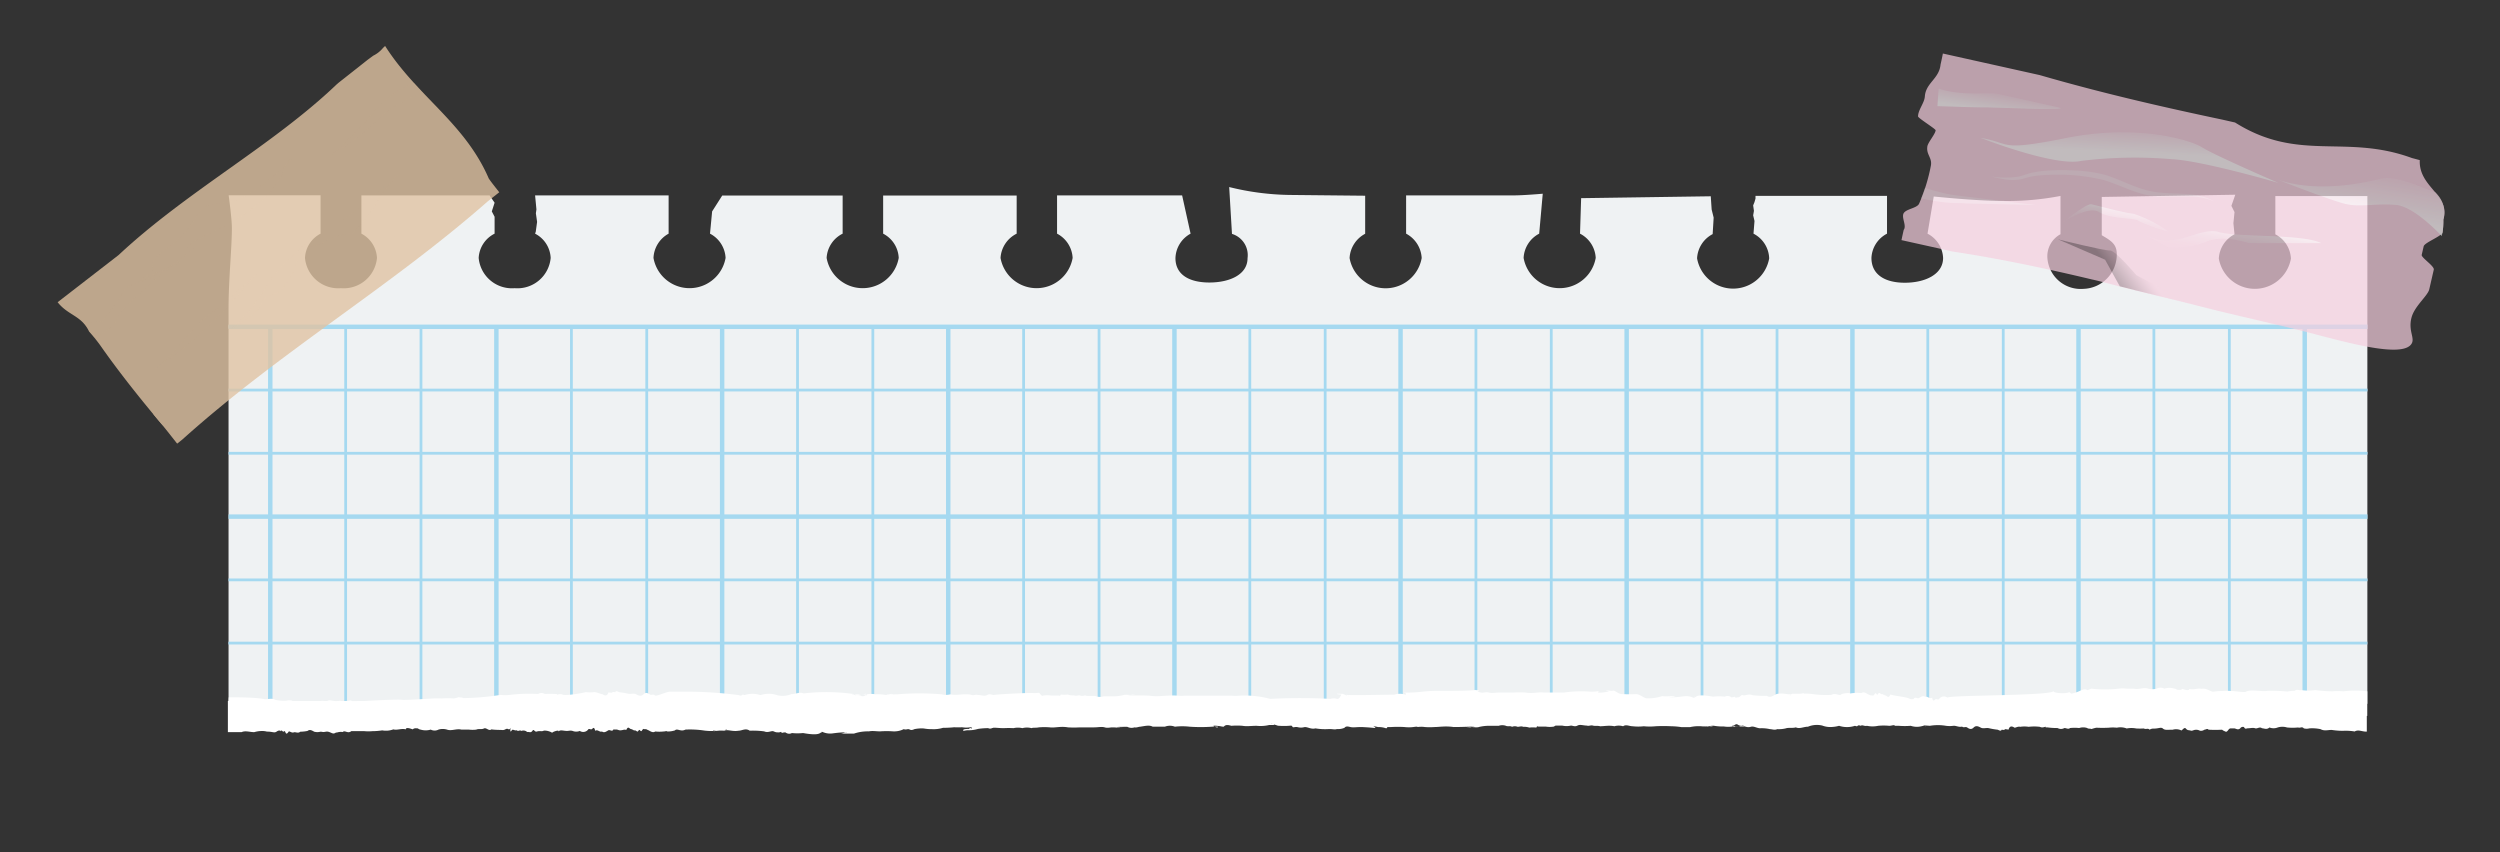 <?xml version="1.0" encoding="UTF-8"?> <svg xmlns="http://www.w3.org/2000/svg" xmlns:xlink="http://www.w3.org/1999/xlink" viewBox="0 0 224.68 76.6"><rect x="0" y="0" width="224.68" height="76.6" fill="#333333" stroke="none"/> <defs> <style>.cls-1{isolation:isolate;}.cls-2{fill:#eff2f3;}.cls-3{fill:#a5d9f0;}.cls-13,.cls-4{fill:#fff;}.cls-5{opacity:0.7;}.cls-6{fill:#f5cede;}.cls-10,.cls-11,.cls-17,.cls-7,.cls-8,.cls-9{mix-blend-mode:multiply;}.cls-10,.cls-11,.cls-15,.cls-7,.cls-8,.cls-9{opacity:0.8;}.cls-7{fill:url(#linear-gradient);}.cls-8{fill:url(#linear-gradient-2);}.cls-9{fill:url(#linear-gradient-3);}.cls-10{fill:url(#linear-gradient-4);}.cls-11{fill:url(#linear-gradient-5);}.cls-12,.cls-13,.cls-14,.cls-18{mix-blend-mode:screen;}.cls-12,.cls-13,.cls-14,.cls-17,.cls-18{opacity:0.3;}.cls-14{fill:url(#linear-gradient-6);}.cls-16,.cls-17,.cls-18{fill:#e0c3a2;}</style> <linearGradient id="linear-gradient" x1="-35.04" y1="-16.4" x2="-38.57" y2="-15.77" gradientTransform="matrix(0.24, -1.09, 1.11, 0.25, 218.22, -22.98)" gradientUnits="userSpaceOnUse"> <stop offset="0" stop-color="#f5cede"></stop> <stop offset="0.65" stop-color="#fff"></stop> </linearGradient> <linearGradient id="linear-gradient-2" x1="-34.75" y1="-26.95" x2="-37.4" y2="-26.76" xlink:href="#linear-gradient"></linearGradient> <linearGradient id="linear-gradient-3" x1="-41.08" y1="-6.6" x2="-44.64" y2="-6.35" gradientTransform="matrix(0.24, -1.09, 1.11, 0.25, 218.22, -22.98)" gradientUnits="userSpaceOnUse"> <stop offset="0" stop-color="#fff"></stop> <stop offset="0.19" stop-color="#fbe9f0"></stop> <stop offset="0.4" stop-color="#f7dae6"></stop> <stop offset="0.65" stop-color="#f6d1e0"></stop> <stop offset="1" stop-color="#f5cede"></stop> </linearGradient> <linearGradient id="linear-gradient-4" x1="-41.69" y1="-15.93" x2="-44.52" y2="-15.73" xlink:href="#linear-gradient-3"></linearGradient> <linearGradient id="linear-gradient-5" x1="-34.32" y1="2.2" x2="-40.46" y2="2.63" xlink:href="#linear-gradient"></linearGradient> <linearGradient id="linear-gradient-6" x1="-45.15" y1="-12.9" x2="-48.42" y2="-15.82" gradientTransform="matrix(0.24, -1.09, 1.11, 0.25, 218.22, -22.98)" gradientUnits="userSpaceOnUse"> <stop offset="0.22" stop-color="#f5cede"></stop> <stop offset="0.27" stop-color="#eac5d4"></stop> <stop offset="0.34" stop-color="#ccacb9"></stop> <stop offset="0.44" stop-color="#9c838e"></stop> <stop offset="0.56" stop-color="#5a4b51"></stop> <stop offset="0.7" stop-color="#060505"></stop> <stop offset="0.71"></stop> </linearGradient> </defs> <g class="cls-1"> <g id="Layer_1" data-name="Layer 1"> <path class="cls-2" d="M212.76,63.25l0-45.63h-8.27v3.44a2.59,2.59,0,0,1,1.4,2.18,3.29,3.29,0,0,1-6.48,0,2.59,2.59,0,0,1,1.41-2.18v0l-.1-1,.1-1-.28-.56.35-1-12,.2v3.44c.83.49,1.35.79,1.35,1.7a3.09,3.09,0,0,1-3,3.12A3,3,0,0,1,184,23.15a2.25,2.25,0,0,1,1.18-2.1V17.61a24.91,24.91,0,0,1-5.16.45c-2.44,0-6.23-.4-6.23-.4L173.23,21a2.58,2.58,0,0,1,1.4,2.18c0,1.5-1.65,2.23-3.44,2.23s-3-.73-3-2.23a2.58,2.58,0,0,1,1.4-2.18V17.6H157.77l0,.25-.09.31-.12.3.07.49-.07.4.12.51L157.59,21A2.59,2.59,0,0,1,159,23.22a3.29,3.29,0,0,1-6.48,0,2.6,2.6,0,0,1,1.4-2.18v0l.09-1.48-.18-.73-.08-1.19-11.65.17L142,21a2.59,2.59,0,0,1,1.41,2.18,3.29,3.29,0,0,1-6.48,0,2.6,2.6,0,0,1,1.4-2.18l.32-3.59s-1.7.15-2.58.15h-9.7V21a2.63,2.63,0,0,1,1.4,2.19,3.29,3.29,0,0,1-6.48,0,2.62,2.62,0,0,1,1.4-2.18V17.59l-6.79-.07a23.76,23.76,0,0,1-5.43-.71l.25,4.21a2,2,0,0,1,1.4,2.18c0,1.5-1.64,2.19-3.43,2.19s-3.05-.69-3.05-2.19A2.59,2.59,0,0,1,107,21l-.76-3.44H95V21a2.6,2.6,0,0,1,1.4,2.18,3.29,3.29,0,0,1-6.48,0A2.61,2.61,0,0,1,91.37,21V17.57h-12V21a2.58,2.58,0,0,1,1.4,2.18,3.29,3.29,0,0,1-6.48,0A2.59,2.59,0,0,1,75.73,21V17.57H64.91L64,19l-.19,2a2.6,2.6,0,0,1,1.4,2.18,3.29,3.29,0,0,1-6.48,0A2.61,2.61,0,0,1,60.09,21V17.56h-12l.12,1.26-.05.35.11.77-.12.88-.06.18a2.58,2.58,0,0,1,1.4,2.18,3,3,0,0,1-3.24,2.72,3,3,0,0,1-3.23-2.72A2.58,2.58,0,0,1,44.45,21V19.48L44.2,19l.25-.78L44,17.56H32.48V21a2.6,2.6,0,0,1,1.4,2.18,3,3,0,0,1-3.24,2.72,3,3,0,0,1-3.23-2.72A2.58,2.58,0,0,1,28.81,21V17.55H20.55s.29,2.1.29,2.95c0,1.74-.29,4.51-.3,7.17,0,13.43,0,35.51,0,35.51Z"></path> <rect class="cls-3" x="125.74" y="29.37" width="0.25" height="33.85"></rect> <rect class="cls-3" x="118.97" y="29.37" width="0.25" height="33.84"></rect> <rect class="cls-3" x="112.2" y="29.37" width="0.25" height="33.84"></rect> <rect class="cls-3" x="105.35" y="29.36" width="0.4" height="33.85"></rect> <rect class="cls-3" x="98.65" y="29.36" width="0.25" height="33.84"></rect> <rect class="cls-3" x="91.87" y="29.36" width="0.25" height="33.84"></rect> <rect class="cls-3" x="85.02" y="29.36" width="0.4" height="33.85"></rect> <rect class="cls-3" x="78.32" y="29.36" width="0.25" height="33.85"></rect> <rect class="cls-3" x="71.55" y="29.35" width="0.25" height="33.84"></rect> <rect class="cls-3" x="64.7" y="29.35" width="0.4" height="33.84"></rect> <rect class="cls-3" x="58" y="29.35" width="0.25" height="33.84"></rect> <rect class="cls-3" x="51.23" y="29.35" width="0.25" height="33.85"></rect> <rect class="cls-3" x="44.41" y="29.34" width="0.4" height="33.84"></rect> <rect class="cls-3" x="37.71" y="29.34" width="0.25" height="33.84"></rect> <rect class="cls-3" x="30.94" y="29.34" width="0.25" height="33.85"></rect> <rect class="cls-3" x="24.09" y="29.34" width="0.4" height="33.84"></rect> <rect class="cls-3" x="206.93" y="29.4" width="0.4" height="33.85"></rect> <rect class="cls-3" x="200.23" y="29.4" width="0.25" height="33.84"></rect> <rect class="cls-3" x="193.45" y="29.39" width="0.25" height="33.84"></rect> <rect class="cls-3" x="186.6" y="29.39" width="0.4" height="33.84"></rect> <rect class="cls-3" x="179.91" y="29.39" width="0.25" height="33.85"></rect> <rect class="cls-3" x="173.13" y="29.39" width="0.25" height="33.84"></rect> <rect class="cls-3" x="166.28" y="29.39" width="0.4" height="33.84"></rect> <rect class="cls-3" x="159.58" y="29.38" width="0.25" height="33.85"></rect> <rect class="cls-3" x="152.84" y="29.38" width="0.25" height="33.85"></rect> <rect class="cls-3" x="145.99" y="29.38" width="0.4" height="33.84"></rect> <rect class="cls-3" x="139.29" y="29.38" width="0.25" height="33.84"></rect> <rect class="cls-3" x="132.52" y="29.37" width="0.25" height="33.85"></rect> <rect class="cls-3" x="125.67" y="29.37" width="0.4" height="33.85"></rect> <rect class="cls-3" x="20.54" y="29.22" width="40.32" height="0.25"></rect> <rect class="cls-3" x="20.54" y="34.93" width="192.23" height="0.25"></rect> <rect class="cls-3" x="20.54" y="40.61" width="192.23" height="0.25"></rect> <rect class="cls-3" x="20.54" y="46.23" width="192.23" height="0.4"></rect> <rect class="cls-3" x="20.54" y="51.99" width="192.23" height="0.25"></rect> <rect class="cls-3" x="20.53" y="57.67" width="192.23" height="0.25"></rect> <rect class="cls-3" x="20.54" y="29.17" width="192.23" height="0.4"></rect> <path class="cls-4" d="M212.76,65.74c-.4.07-.78-.22-1.14,0a4.87,4.87,0,0,0-1.07-.06,6.77,6.77,0,0,1-1-.08c-.33,0-.66.12-1-.07a3.67,3.67,0,0,0-1-.07,1,1,0,0,1-.5,0c-.17-.2-.34,0-.51-.08a5.23,5.23,0,0,1-1,0,1.41,1.41,0,0,0-.84,0,1,1,0,0,1-.74,0c-.24.22-.46.08-.67.07-.22-.17-.42.07-.62,0s-.4,0-.6,0-.28.13-.4-.11a.29.29,0,0,0-.34.12c-.21.19-.39,0-.55,0s-.17,0-.25,0-.16,0-.25.12-.17.22-.27.17-.19-.07-.31-.17a11.55,11.55,0,0,1-1.21,0c-.12-.14-.25,0-.38,0a.5.5,0,0,1-.4.09.69.69,0,0,0-.41-.08c-.14,0-.28.12-.42.07s-.28,0-.42-.17-.28.08-.41.16a1.08,1.08,0,0,0-.78-.07c-.49,0-.69.06-.88-.1s-.36,0-.81,0c-.11,0-.24,0-.39.1-.15-.17-.32,0-.52-.11a5.89,5.89,0,0,1-.68,0,2.26,2.26,0,0,0-.86,0,1.51,1.51,0,0,0-.88-.07,3.46,3.46,0,0,0-.73,0,10.7,10.7,0,0,1-1.12,0,3.75,3.75,0,0,0-.43.12c-.14-.06-.27,0-.39-.09a1.11,1.11,0,0,0-.72,0,3.78,3.78,0,0,0-.82,0c-.16.14-.33,0-.51,0a.61.61,0,0,1-.61,0,6.29,6.29,0,0,1-.93-.06c-.15,0-.17,0-.15,0,.05-.19.27-.07,0-.05-.11,0-.27.12-.52,0a4.24,4.24,0,0,0-1,0,2.48,2.48,0,0,0-.76,0c-.21-.05-.38.08-.51.08-.28-.19-.43-.11-.51.09s-.06,0-.2.08c-.06-.16-.18.12-.43,0-.12.22-.27,0-.46,0a6.19,6.19,0,0,1-.68-.12c-.27-.07-.52.07-.76-.06s-.44-.2-.64,0-.39.12-.56,0-.33.05-.47-.09c-.3.08-.55-.1-.79-.07a2.44,2.44,0,0,1-.66,0,4.32,4.32,0,0,0-1.45,0c-.88-.06-.59-.06-.44,0s.11.08,0,0-.54.24-1.28,0a6.71,6.71,0,0,1-1.07,0c-.18,0-.23,0-.23,0s.2,0-.11,0c-.11-.12-.27,0-.52,0a5.44,5.44,0,0,0-1,0,2.37,2.37,0,0,1-1,0c-.25.06-.43-.12-.55,0-.25-.09-.27,0-.29,0s0,.09-.24,0a2.31,2.31,0,0,1-1.43,0,3.12,3.12,0,0,1-.78.11,2,2,0,0,1-.72-.13,2.08,2.08,0,0,0-1.29.1c-.39,0-.76.22-1.09.06-.33.09-.63,0-.91.09a2.66,2.66,0,0,1-.77.07c-.24.11-.45,0-.65,0a3.28,3.28,0,0,0-.88-.08c-.29,0-.58-.22-.85-.13a.72.72,0,0,1-.41,0c-.14,0-.27-.17-.39-.12s-.25,0-.37-.08-.24,0-.35.1c-.22-.11-.09.24.15.07.25,0,.61,0,.85,0s.36,0,.12,0-.32-.15-.65,0a3.19,3.19,0,0,0-.58,0,2.48,2.48,0,0,1-.78,0,4.62,4.62,0,0,1-.93-.07,3.38,3.38,0,0,0-.51.06c-.21,0-.21-.08-.11,0s.27,0,.41,0,.22.08.14,0c-.09.08-.36,0-.93,0a3.5,3.5,0,0,0-1.12.07c-.23,0-.48,0-.76,0a6.43,6.43,0,0,0-.92-.08,13.36,13.36,0,0,0-1.41,0,5.36,5.36,0,0,1-1.06,0,4.33,4.33,0,0,1-1,0c-.31,0-.59-.19-.86,0a1.37,1.37,0,0,0-.78,0c-.48-.1-.91,0-1.29,0-.23-.07-.44,0-.64-.06s-.37.07-.54,0c-.33,0-.61-.13-.85,0s-.42,0-.59,0a1.71,1.71,0,0,1-.78,0c-.44,0-.44,0-.52,0s-.09,0-.23.09a2.29,2.29,0,0,1-.73,0l-.68,0c-.12-.09-.15.09-.17.09a2.66,2.66,0,0,0-.63,0,1.51,1.51,0,0,0-.55-.07c-.17-.08-.33,0-.5,0a.66.66,0,0,0-.5,0c-.17-.11-.35,0-.55-.09a1,1,0,0,0-.65,0c-.23,0-.5,0-.79,0a3.82,3.82,0,0,0-1,.11s0,.06-.78,0c-.74.18,0,0,.37,0,.19,0,.28.07.05,0s-.79,0-1.9,0c-.74-.11-1.29,0-1.7,0a6,6,0,0,1-.89,0,2.09,2.09,0,0,0-.63,0c-.16-.1-.42.09-1.21,0a9.75,9.75,0,0,0-1.16,0c-.22,0-.3,0-.36,0-.11.25-.11,0-.85,0-.74-.15-.44-.16-.29,0s.14.06-1.19,0c-.44,0-.76.06-1,0s-.4-.09-.53.07a1.46,1.46,0,0,1-.68.11c-.16.07-.37,0-.68,0a5.21,5.21,0,0,1-1.25-.06c-.4.11-.73-.16-1-.11a1.14,1.14,0,0,1-.6,0c-.29-.06-.4.1-.48-.06s-.15,0-1.18-.06c-.26,0-.43-.19-.53-.14s-.13-.19-.13,0c0-.11.18,0,.29.07.11-.15.17,0,0,0s-.28,0-.54,0a3.31,3.31,0,0,1-1.11.07c-.48,0-.9.07-1.27,0a5.87,5.87,0,0,0-1,0c-.27-.07-.5-.14-.69.08-.18,0-.33-.06-.45-.06-.49-.07-.49,0-.49,0s.45.24.41.06c0,0-.16,0-.53,0a14.46,14.46,0,0,1-2,0,5.79,5.79,0,0,0-1.33,0,1.22,1.22,0,0,0-.9,0c-.49,0-.79,0-1.09,0-.3-.16-.61-.08-1.12,0-.15,0-.32.1-.52.06a.84.84,0,0,1-.65-.05c-1.48,0-.82.06-.48.05.16-.09.24-.06-.06,0s-.41,0-.8,0c-.2,0-.43.08-.69,0s-.58,0-.93,0l-1.29,0a9.36,9.36,0,0,1-1.08,0c-.66-.12-1.19.06-1.62,0a5.79,5.79,0,0,0-1,0c-.27.06-.48,0-.65.07a1.66,1.66,0,0,0-.83,0,1.73,1.73,0,0,0-.79,0,8.36,8.36,0,0,0-.87,0c-.56,0-1-.09-1,0,0-.07-.17.12-.41,0a6.46,6.46,0,0,0-.92.07,2.88,2.88,0,0,1-.91.12c-.25,0-.42.11-.42,0s.3-.12.53-.12c.11-.17.21,0,.25-.05s0-.08-.12-.1a2.38,2.38,0,0,1-.76,0,6.29,6.29,0,0,1-.71,0,9.05,9.05,0,0,1-1,.05,2.89,2.89,0,0,1-1,.12,3.73,3.73,0,0,1-.72-.06,3.15,3.15,0,0,0-.85.06c-.36.17-.39,0-.55,0s-.2.07-.41,0a1.93,1.93,0,0,1-.94.2,8.17,8.17,0,0,0-1.19,0c-.36,0-.67-.07-1,0a3.86,3.86,0,0,0-1.34.2c-.37,0-.66,0-1,0s0,0,.22-.11c.12.08.17,0,0,0s-.47,0-1.13.09-1-.22-1-.12,0,.08,0,.09.08-.14-.13,0-.65.16-1.54,0a4.63,4.63,0,0,1-1,0,.52.52,0,0,1-.58-.06c-.27,0-.33.1-.36,0s-.06,0-.25,0-.24,0-.45-.09-.48.16-.85,0a7.57,7.57,0,0,0-1.3-.06c-.37-.26-.69,0-1,0-.56.1-1-.14-1.28,0a8.67,8.67,0,0,0-.89,0c-.22-.07-.11.12.11,0a2.57,2.57,0,0,1,.78-.1c.22.06.33-.13.11,0a5.79,5.79,0,0,1-1.89.09,8.59,8.59,0,0,0-1.72-.09c-.43.23-.73-.15-.94.07a2.11,2.11,0,0,1-.69.1c-.08-.07-.18,0-.34,0a3.35,3.35,0,0,1-.74,0c-.26.17-.49-.08-.69-.14a.32.32,0,0,0-.27-.06c-.09-.07-.17,0-.24.12s-.14,0-.2-.05-.12.09-.17.13-.18-.1-.25-.1a.19.19,0,0,1-.22-.11c0,.09,0-.08,0,.09,0,0,0-.07-.15-.1s-.24-.31-.42.09c-.19-.11-.42.1-.69,0s-.28,0-.44-.07c-.15.28-.32,0-.49.1s-.36.25-.56.1c-.19.1-.4-.22-.61-.06-.1-.45-.21-.19-.32-.14s-.23-.12-.34.06a.56.56,0,0,1-.72.09.88.88,0,0,1-.65,0c-.19-.06-.35,0-.5,0-.36,0-.59-.14-.78.06.15-.23-.69.08-.53.12a1.36,1.36,0,0,0-.77-.21c-.17.11-.38,0-.62.08s-.26-.28-.41-.06-.3.07-.47.11a.5.5,0,0,0-.53-.1c-.15-.12-.28.09-.4-.06-.22.06-.36-.13-.45,0s-.15.2-.13-.1,0,.11-.19,0-.28.1-.52.08-.59,0-1-.06c-.22.19-.45-.19-.67-.08s-.45,0-.68.1a2.59,2.59,0,0,1-.68,0l-.67,0c-.44-.11-.88.15-1.29,0a1.32,1.32,0,0,0-.76,0,.75.75,0,0,1-.7,0,1.57,1.57,0,0,1-.91,0c-.14,0-.26-.16-.38-.11a.37.37,0,0,0-.33.09c-.39-.15-.62-.16-.62,0-.39-.11-.77.1-1.12,0a1.87,1.87,0,0,1-1,.09,5.45,5.45,0,0,1-.87.07,3.79,3.79,0,0,1-.74,0c-.46,0-.85,0-1.17,0-.32.26-.57-.12-.77.08a1.08,1.08,0,0,0-.56.06c0-.09-.09.06-.26.07s-.41-.22-.7-.16-.31,0-.48,0a1.09,1.09,0,0,1-.56,0c-.19-.1-.39-.24-.6-.07a3.5,3.5,0,0,1-.65.07c-.22.18-.42,0-.59.06s-.31-.08-.44-.09c-.12.18-.23.3-.31.08s-.16,0-.22-.06c-.26-.26-.22.1-.22,0s-.13-.15-.35,0-.33,0-.87,0a1.75,1.75,0,0,0-.56-.05,2.35,2.35,0,0,0-.58.1c-.4,0-.79-.16-1.14,0l-1.23,0V63l192.23.07v2.67Z"></path> <path class="cls-4" d="M20.56,62.67c1,0,2.36,0,3.19.16.33.05.66-.13,1,.07a3.67,3.67,0,0,0,1,.07,1,1,0,0,1,.5,0c.17.2.34-.05.51.09a4.49,4.49,0,0,1,1,0,1.49,1.49,0,0,0,.84,0,1,1,0,0,1,.74,0c.24-.22.46-.07.67-.07.22.18.42-.06.62,0s.39,0,.58,0,.36-.13.47.1c.59-.09,4.2-.26,4.4-.2s2.61-.11,2.88-.12.5,0,.73,0a8.56,8.56,0,0,1,1.11,0,2.83,2.83,0,0,0,.44-.12c.13.06.26,0,.39.09A23.6,23.6,0,0,0,45,62.45a3.28,3.28,0,0,0,.83,0,14.18,14.18,0,0,1,2.53-.08.58.58,0,0,1,.61,0,9.26,9.26,0,0,1,.93,0c.15,0,.17,0,.15.06,0,.19-.27.07,0,0,.11,0,.27-.11.52,0s1.64-.11,2.08-.23a2.84,2.84,0,0,0,.76,0c.21,0,.6.19.74.19.27.19.42.11.5-.08s.07,0,.2-.09c.06.16.19-.12.43,0,.12-.22.27,0,.46,0a6.75,6.75,0,0,1,.69.12c.27.07.52-.07.75.06s.45.2.65,0,.38-.12.55,0,.33-.05.47.09,1-.33,1.41-.33h1.3a37.24,37.24,0,0,1,4.83.31c.24.1.27,0,.29,0s0-.09.23,0a2.27,2.27,0,0,1,1.43,0,2.74,2.74,0,0,1,.78-.12,2.2,2.2,0,0,1,.73.13,2.05,2.05,0,0,0,1.28-.1c.4,0,.76-.22,1.09-.06a17.57,17.57,0,0,1,4.48.05c.13,0,.26.17.39.12a.56.56,0,0,1,.37.08c.12,0,.23,0,.34-.1.23.11.1-.24-.15-.07a7.86,7.86,0,0,1-.84,0c-.24-.07-.36,0-.13,0a.62.62,0,0,0,.65,0,3.14,3.14,0,0,0,.58,0,2.24,2.24,0,0,1,.78,0,4.17,4.17,0,0,1,.94.06,2.41,2.41,0,0,0,.5-.06c.22,0,.21.08.12,0s-.28,0-.41,0-.23-.08-.14,0,.35,0,.93,0a23.78,23.78,0,0,1,4,0,1.43,1.43,0,0,0,.77,0c.48.1.91,0,1.29,0s.44,0,.64.06.38-.07.54,0c.34,0,.61.14.85,0s.43,0,.59,0c.34-.07,3.36-.22,3.59-.17.44,0,.44-.05.51,0s.21.33.35.22a2.65,2.65,0,0,1,.73,0l.69,0c.11.09.14-.09.16-.09a2.92,2.92,0,0,0,.63,0,1.21,1.21,0,0,0,.55.07c.17.08.34,0,.5,0a.66.66,0,0,0,.5,0c.17.12.83,0,1,.09a1,1,0,0,0,.65,0c.24,0,.5,0,.79,0a3.69,3.69,0,0,0,1-.11s0-.06.78,0c.74-.18,0,0-.37,0-.19,0-.28-.07,0,0s.79,0,1.9.05c.74.11,1.29,0,1.7,0a6,6,0,0,1,.89,0,2.72,2.72,0,0,0,.63,0c.1,0,3.74,0,4.18,0a3.47,3.47,0,0,0,.72,0,8.84,8.84,0,0,1,2.76.29,52,52,0,0,1,5.41,0,1,1,0,0,1,.6,0c.3.06.41-.61.48-.45s-1.1-.07-.07,0c.26,0,.43.19.53.14s.13.19.13,0c0,.1-.17,0-.28-.07.15.09,3.39,0,4.36,0a1.65,1.65,0,0,1,1,0c.14-.06,0-.15-.18-.18,1.89,0,1.55-.18,3.45-.16.76,0,2.08,0,2.75-.05,1.7-.11-1,.51.09,0-.16.09-.25.06.06,0,.16-.14.25.17.64.2.19.05.42-.08.69,0s.57,0,.93,0l1.29,0a9.45,9.45,0,0,1,1.08,0c.65.12,1.18-.07,1.62,0,2.52.22-2.33,0,.06,0,.07,0,1.42,0,1.77,0a11,11,0,0,1,2.37-.08,3.36,3.36,0,0,0,.84-.07c-.76.36,1.52,0,.56,0,.08-.08.36,0,.57,0,.2-.14.5.32.94.29a10.11,10.11,0,0,0,1.19,0c.36,0,.74.4,1,.38a3.92,3.92,0,0,0,1.35-.2c.36.05.66,0,1,0,.45.18,0,0-.22.11-.11-.08-.17,0,0,0s.47,0,1.14-.09.94.22,1,.12,0-.08,0-.09-.09.14.12,0,.65-.16,1.54,0a4.63,4.63,0,0,1,1.05,0,.54.54,0,0,1,.59.06c.26,0,.32-.1.36,0s.05,0,.25,0,.23-.26.44-.19.49-.16.86,0a10.18,10.18,0,0,0,1.29.06c.38.26.7-.18,1-.19.56-.09.95.14,1.28,0,.33,0,.59,0,.89,0s.11-.12-.12,0a3.39,3.39,0,0,1-.77.1c-.22-.07-.33.13-.11,0a6.2,6.2,0,0,1,1.88-.08,8.51,8.51,0,0,0,1.73.08c.43-.23.72.16.93-.07a2,2,0,0,1,.69-.09c.09.07.19,0,.35,0a2.84,2.84,0,0,1,.74,0c.26-.18.48.08.68.14a.37.37,0,0,0,.28.06c.08.07.16,0,.24-.13s.14,0,.2.06.11-.1.16-.14.19.1.25.11a.2.2,0,0,1,.23.11c0-.09,0,.08,0-.09,0,0,0,.07.14.1s.24.31.43-.1c.18.11,1.37.22,1.64.35s.28.06.43.07c.16-.27.33,0,.5-.1s.36-.25.56-.1c.19-.09.39.22.61.07.1.45.21.19.32.14s.22.12.34-.06a.53.53,0,0,1,.71-.09c.47-.23,9.17-.15,9.55-.57,0,.19,1.15.25,1.41.08l.18.14c.83-.14,1.07-.56,1.46-.31l.33-.14a10.88,10.88,0,0,0,2.48,0,2.57,2.57,0,0,1,.68,0c.22,0,.45,0,.67,0,.44.12.88-.15,1.29,0a1.41,1.41,0,0,0,.76,0,.75.75,0,0,1,.7,0,1.49,1.49,0,0,1,.91,0c.13,0,.26.16.38.1a.34.34,0,0,0,.33-.08c.39.15.62.15.62,0,.39.12.76-.09,1.11,0,.35-.09.68.17,1,.26a5.42,5.42,0,0,1,.86-.07,3.94,3.94,0,0,1,.75,0c.46,0,1,.13,1.35.08.32-.26,1.54,0,1.92-.09a14.85,14.85,0,0,1,1.83.06,3.5,3.5,0,0,1,.65-.07c.22-.18.42,0,.6-.06a4.28,4.28,0,0,0,1.24,0,12.76,12.76,0,0,0,1.53.11,5.45,5.45,0,0,1,1,0,8.69,8.69,0,0,1,2.15,0v2.21L20.53,64.33v-.82Q20.53,63.09,20.56,62.67Z"></path> <g class="cls-5"> <path class="cls-6" d="M217.47,14.39c-.11,2.46,2.8,3.11,2.12,5.35a7.05,7.05,0,0,1-.07,1.14c-.08.36-1.62.91-1.7,1.26l-.18.78c0,.26,1.15,1,1.09,1.31-.14.6-.27,1.19-.41,1.78s-1.34,1.51-1.6,2.56c-.33,1.33.49,1.94-.14,2.5-1.06.92-5.13-.14-8.39-1s-6.73-1.59-10.11-2.45l-1.25-.32c-2.31-.59-5.23-1.24-7.55-1.88-.41-.1-.83-.21-1.25-.3-4.19-1-8.39-1.89-12.59-2.52l-1.13-.26-3.42-.76s.07-.34.2-.92c.29-.38-.23-1.11,0-1.5s1.2-.45,1.38-.85a15.68,15.68,0,0,0,1.06-3.41c.14-.7-.41-1-.32-1.69,0-.35.72-1.14.75-1.5,0-.13-1.6-1.11-1.58-1.25,0-.58.57-1.2.61-1.79.08-1.22,1.29-1.59,1.41-2.86.14-.61.21-1,.21-1l7.95,1.77.76.17c5.56,1.61,11,2.86,16.4,4l1.15.26c5.74,3.61,9.91,1,15.89,3.19Z"></path> <path class="cls-7" d="M178,12.39c2.9.49,1.49,1.25,7.76,0s11.06.16,12.18.87,6.83,3.18,6.83,3.18-6.85-2-9.56-2.13a39.27,39.27,0,0,0-8.16.15C184.65,15,178,12.39,178,12.39Z"></path> <path class="cls-8" d="M174.12,9.54c1.65.06,4,.13,4.45.11.78,0,7.94.34,6.42,0l-5.51-1.23c-.62-.14-3.22.24-5.25-.46C174.19,8.49,174.16,9,174.12,9.54Z"></path> <path class="cls-9" d="M192.81,21.12c2.71,1.42,4.8-.77,6.58-.27s7.54.16,9.23,1h-6.51s-2.38-.81-3.86-.11a7.37,7.37,0,0,1-3.43.46Z"></path> <path class="cls-10" d="M185.28,20.06s2.38-1.64,3.37-1,3.28.51,3.51.78a17.22,17.22,0,0,0,2.75,1,11.64,11.64,0,0,0-3.13-1.62c-1-.11-3.38-.77-3.83-.86S185.28,20.06,185.28,20.06Z"></path> <path class="cls-11" d="M213.87,16.08c-1.93.49-6.28,1.3-9.73-.15,0,0,5.32,2.09,6.66,2.4s2.57-.06,4.47.08c1.4.09,3.28,1.87,4.18,2.81,0-.11.05-.23.07-.34a7.05,7.05,0,0,0,.07-1.14,2.45,2.45,0,0,0-.75-2.47C217.69,16.91,215.4,15.69,213.87,16.08Z"></path> <g class="cls-12"> <path class="cls-4" d="M178.94,15.86a8,8,0,0,0,2.53,0c.4-.1.82-.28,1.25-.36a9.86,9.86,0,0,1,1.3-.17,20.36,20.36,0,0,1,2.59,0,12.46,12.46,0,0,1,2.57.38c1.67.52,3.14,1.44,4.84,1.58.83.1,1.69.09,2.55.15a5.48,5.48,0,0,1,2.47.68,5.75,5.75,0,0,0-2.49-.46c-.85,0-1.71,0-2.57,0-1.77-.07-3.32-1-4.92-1.48a17.61,17.61,0,0,0-5-.46,10.7,10.7,0,0,0-1.27.11c-.42.06-.82.21-1.26.3a4.35,4.35,0,0,1-1.3,0A12.75,12.75,0,0,1,178.94,15.86Z"></path> </g> <path class="cls-13" d="M176.88,17.69c-.51-.06-1-.12-1.52-.2s-1-.21-1.48-.34L173,16.9c-.11.31-.22.63-.35.94l1,.19c.52.08,1,.16,1.57.2s1,0,1.56.06l6.22.14Z"></path> <path class="cls-14" d="M189.19,23.34l1.32,2.39c2.06.54,4.4,1.07,6.32,1.56L192,24.73s-1.92-2.27-2.37-2.22-4.67-1-4.67-1Z"></path> </g> <g class="cls-15"> <path class="cls-16" d="M34.61,4.13c2.88,4.53,7.16,6.91,9.32,11.92.19.27.36.49.5.67l.44.56-.75.59-.31.25c-8.73,7.67-18.7,13.54-27.41,21.37l-.36.29-.12.09-.74-.94-.53-.66c-2.12-2.52-4-4.89-5.61-7.19-.19-.27-.39-.52-.58-.76S8.18,30,8,29.78c-.68-1.43-1.89-1.43-2.82-2.62l5.17-4,.31-.24c6.13-5.73,13.84-9.84,19.58-15.32.18-.16.36-.3.54-.44l2.28-1.8L33.55,5a2.58,2.58,0,0,0,.87-.69Z"></path> <path class="cls-17" d="M20.27,29.87c3.35-2.45,3.27-4.29,5.3-6.2s3-2.94,4.71-3.67,6.91-5.76,6.91-5.76A19.25,19.25,0,0,0,34,17.94,14.33,14.33,0,0,1,31.66,21a5.57,5.57,0,0,0-2.48.72c-1.18.69-1.91.11-2.57,2s-.68,1.28-1.13,2.1-1.68.53-2,1.53S20.27,29.87,20.27,29.87Z"></path> <path class="cls-17" d="M10.49,28.74c.4-.92.78-1.21,2.4-2.63a15.07,15.07,0,0,1,3.33-2.6S12.91,25,12.41,25.36s-1,.17-1.36.9a20.09,20.09,0,0,1-1.89,2.61L7.49,29a2.83,2.83,0,0,1,.55.79q.21.25.42.54S10.1,29.65,10.49,28.74Z"></path> <path class="cls-17" d="M13.88,33.21a26,26,0,0,0,4-3.15s1.62-1.43,2.67-2.59,2.48-2.85,2.48-2.85-2.41,2.26-3.52,3.17a10.56,10.56,0,0,0-2.83,2.59A20,20,0,0,1,13.88,33.21Z"></path> <path class="cls-17" d="M37.22,7.46a8.26,8.26,0,0,0-3.1,2,36.52,36.52,0,0,1-4.26,4.42,20.79,20.79,0,0,0,4.39-3.43A12,12,0,0,1,38,8.35Z"></path> <path class="cls-18" d="M12.41,25.36c1.85-.47,3-1.5,4.6-2.68s-3.1.78,2.83-2.21c5.22-2.63,5.49-5,6-5.86a.72.72,0,0,1,.24-.25c.77-.42-2.46,2.54-4.43,3.46s-2.95-.22-4.14,1.83a8.05,8.05,0,0,1-2.93,2.92S13.31,23.8,13.72,24,12.41,25.36,12.41,25.36Z"></path> <path class="cls-16" d="M22.65,29.92s0,0,0,0Z"></path> <path class="cls-16" d="M17.94,35.7c1.78-2.37,4.51-5.61,4.71-5.78-.24.21-6,5-6.74,5.89a7.39,7.39,0,0,1-2.12,1.42c.28.34.56.69.86,1C16.55,37.54,16.15,38.08,17.94,35.7Z"></path> <path class="cls-16" d="M31.48,18.07c2.3-1.6,2.06-2.29,4.91-3.83s3.73-2.11,3.73-2.11L35,16.33a49,49,0,0,1-3.81,3.16c-.88.51-3.33,2.22-3.33,2.22A43.93,43.93,0,0,1,31.48,18.07Z"></path> <path class="cls-16" d="M35.31,21.41c1.3-1,1.22-1.44,3.23-3.36s3.05-2,3.05-2-2.19-.16-2.71,1S37.27,18.52,37,19.2s-3.48,2.25-3.67,2.88S31,23.94,31,23.94Z"></path> </g> </g> </g> </svg> 
